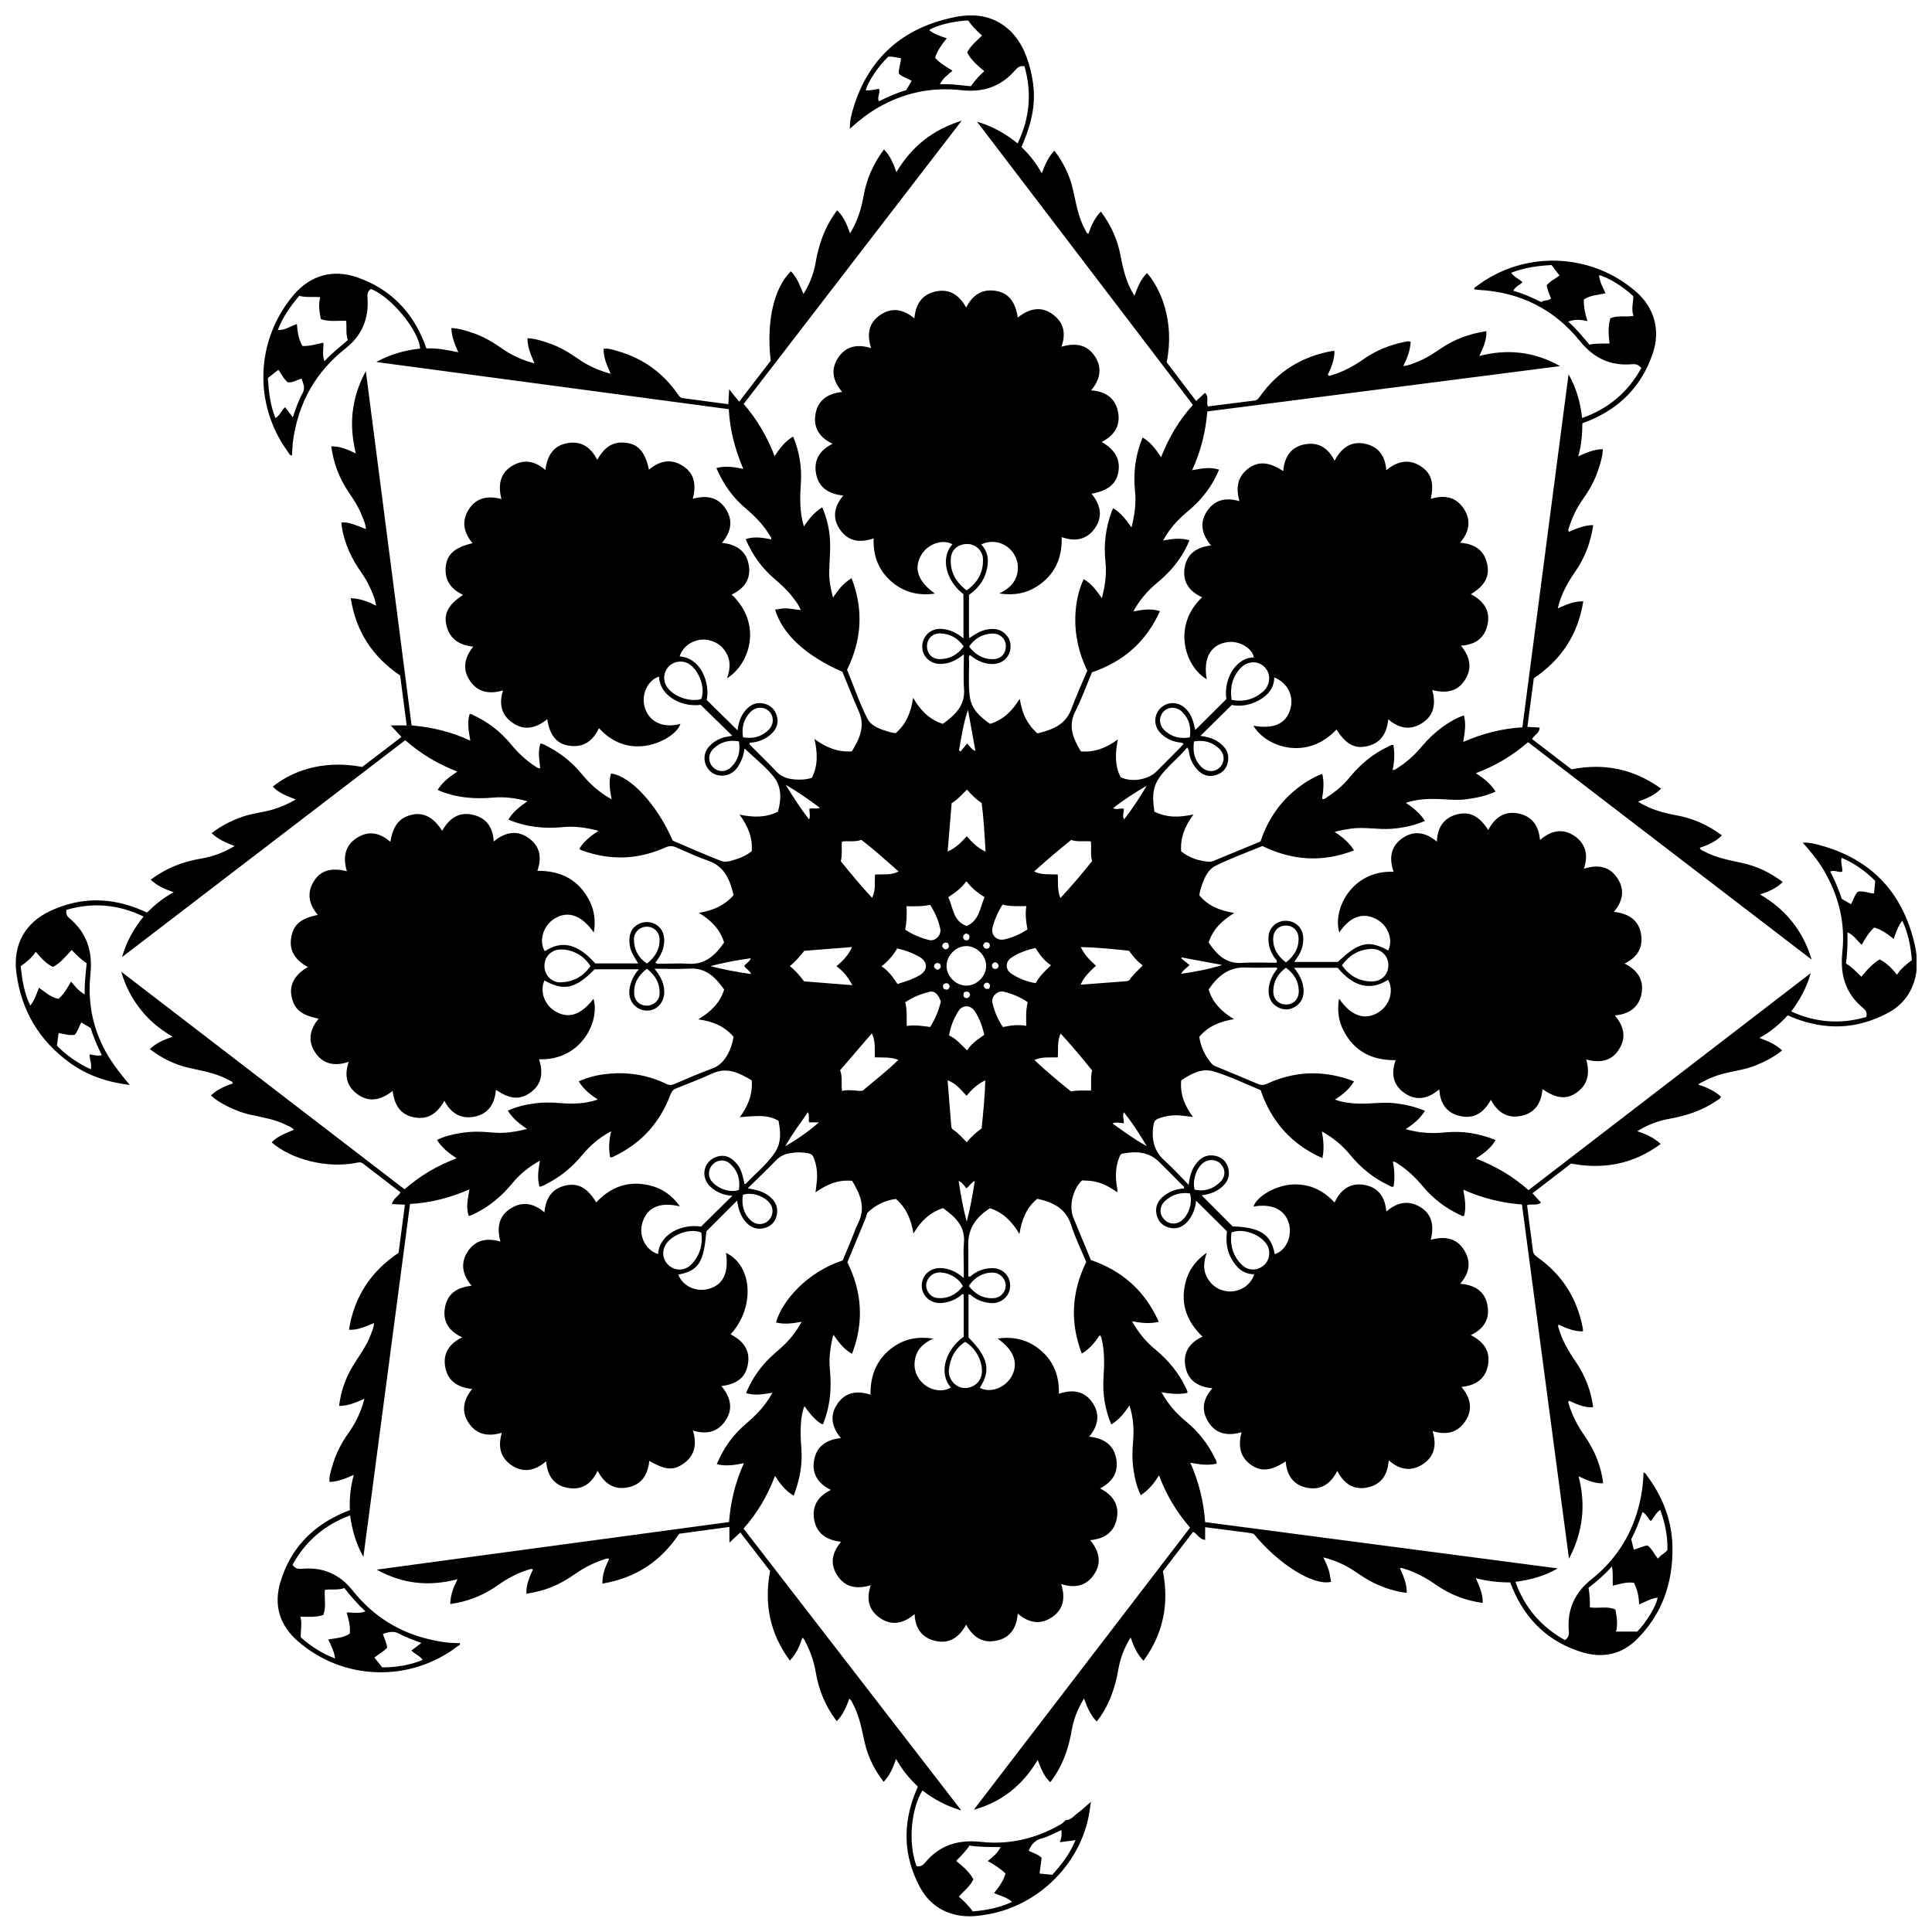 <?xml version="1.0" encoding="UTF-8"?>
<!-- Uploaded to: ICON Repo, www.svgrepo.com, Generator: ICON Repo Mixer Tools -->
<svg width="800px" height="800px" version="1.1" viewBox="144 144 512 512" xmlns="http://www.w3.org/2000/svg">
 <defs>
  <clipPath id="a">
   <path d="m148.09 148.09h503.81v503.81h-503.81z"/>
  </clipPath>
 </defs>
 <g clip-path="url(#a)">
  <path d="m626.23 367.96c-1.367-0.371-2.777-0.734-4.473-0.637 2.133 2.402 4.035 4.699 5.562 7.305 3.941 6.707 5.754 13.941 4.926 21.637-0.645 5.969 0.75 10.922 5.43 14.812 0.715 0.598 1.266 1.301 0.891 2.438-6.746 1.961-13.32 1.516-19.875-1.465 2.289-3.078 4.086-6.277 5.16-10.152-25.078 19.285-49.926 38.391-74.785 57.504-4.16-3.715-8.758-6.379-13.93-8.383 2.152-1.379 3.981-2.754 5.219-4.906-4.352-1.719-8.75-2.484-13.34-2.016-3.473 0.352-6.902 0.191-10.504-0.871 2.109-1.367 3.875-2.801 5.098-4.871-2.609-1.062-5.18-1.656-7.844-1.977-3.672-0.434-7.332 0.348-11.004 0.023-1.621-0.145-3.246-0.332-4.992-1.008 2.106-1.324 3.809-2.754 5.059-4.797-0.52-0.211-0.922-0.398-1.34-0.535-7.379-2.473-14.621-2.121-21.703 1.133-0.848 0.387-1.559 0.43-2.418 0.066-3.598-1.543-7.227-3.019-10.836-4.516-0.504-0.211-1.023-0.379-1.406-0.832-1.777-2.066-2.902-4.422-3.301-7.152 2.297-2.734 5.356-4.039 9.184-4.68-3.379-2.035-5.652-4.41-6.715-7.848 2.402-3.523 5.301-6.031 9.883-5.824 2.414 0.105 4.832 0.004 7.246 0.02 0.359 0 0.801-0.195 1.109 0.273-1.367 1.672-2.266 3.523-2.336 5.734-0.059 2.004 0.699 3.551 2.453 4.492 1.641 0.875 3.324 0.766 4.848-0.316 1.621-1.152 2.152-2.801 1.926-4.762-0.23-2-1.152-3.68-2.481-5.371h11.566c4.223 5.094 8.68 6.144 13.352 3.188 1.602 2.848 0.434 6.769-2.574 8.629-3.594 2.211-7.238 0.984-10.43-3.668-0.5 3.055-0.172 5.836 1.164 8.438 2.852 5.562 7.602 7.981 13.844 7.883-1.281 3.535-0.699 6.535 2.227 8.645 3.168 2.277 6.332 1.637 9.336-0.902 0.223 3.688 1.879 6.203 5.379 7.047 3.82 0.926 6.453-0.883 8.297-4.281 1.699 3.195 4.156 4.922 7.656 4.332 3.894-0.648 5.719-3.32 6.004-7.164 3.684 2.535 6.359 2.828 9.074 0.91 3.078-2.172 3.512-5.238 2.519-8.766 3.598 0.984 6.613 0.5 8.629-2.57 2.07-3.148 1.422-6.195-1.027-9.094 3.758-0.352 6.379-2.106 7.062-5.809 0.691-3.707-1.145-6.273-4.492-7.945 2.992-1.465 4.68-3.684 4.469-6.887-0.289-4.348-3.094-6.332-7.289-6.82 2.266-2.727 2.906-5.57 1.168-8.516-2.055-3.496-5.266-4.152-9.125-2.898 1.18-3.559 0.562-6.531-2.387-8.605-3.219-2.258-6.348-1.523-9.246 0.984-0.336-3.562-1.891-6.102-5.371-6.949-3.914-0.945-6.566 0.91-8.352 4.309-2.301-3.613-4.781-4.984-8.098-4.191-3.641 0.867-5.356 3.43-5.512 7.266-2.898-2.434-5.949-3.09-9.07-0.953-3.25 2.215-3.617 5.41-2.383 8.941-11-0.492-16.293 9.98-14.391 16.082 2.781-4.246 6.383-5.492 9.984-3.445 2.984 1.688 4.332 5.441 2.973 8.219-5.18-2.84-7.758-2.258-13.371 3.039h-11.562c0.367-0.52 0.629-0.867 0.871-1.23 1.184-1.777 1.777-3.715 1.465-5.856-0.344-2.309-2.309-3.875-4.695-3.82-2.289 0.055-4.144 1.691-4.414 3.953-0.238 2.231 0.418 4.195 1.676 5.988 0.211 0.301 0.664 0.504 0.449 1.18-3.012 0-6.082-0.168-9.133 0.039-4.316 0.293-6.731-2.231-8.871-5.394 1.098-3.512 3.508-5.828 6.793-7.836-3.82-0.625-6.969-1.883-9.273-4.695 0.117-0.598 0.176-1.16 0.348-1.676 0.781-2.418 1.672-5.008 4.004-6.16 4.031-1.996 8.293-3.527 12.363-5.219 8.004 3.898 16.012 4.387 24.297 1.152-1.34-2.102-3.062-3.516-5.148-4.887 1.617-0.457 2.938-0.672 4.273-0.863 3.621-0.527 7.231 0.316 10.844 0.035 3.012-0.23 5.914-0.855 8.805-2.074-1.285-2.035-3.008-3.445-5.059-4.805 2.781-0.922 5.367-1.078 7.977-1.027 2.711 0.051 5.41 0.441 8.133 0.07 2.625-0.359 5.184-0.883 7.668-2.016-1.289-2.133-3.113-3.5-5.219-4.883 5.215-1.941 9.75-4.672 13.828-8.219 25 19.164 49.922 38.27 75.172 57.625-1.195-3.906-2.852-7.113-5.144-10-2.316-2.926-5.144-5.289-8.535-7.266 2.367-0.801 4.359-1.652 6.012-3.305-3.258-2.453-6.715-4.152-10.539-4.988-3.531-0.777-7.098-1.391-10.324-3.148-0.395-0.215-0.934-0.309-1.137-0.922 2.203-0.75 4.238-1.617 5.875-3.309-3.688-2.734-7.648-4.519-12.02-5.301-3.527-0.629-6.922-1.582-10.227-3.621 2.312-0.871 4.445-1.684 6.133-3.461-7.266-5.234-15.141-6.828-23.723-5.109-3.527-2.707-7.023-5.379-10.469-8.027 0.625-1.16 2.004-1.551 2-3.047-1.082-0.055-2.109-0.109-3.246-0.172 0.578-4.383 1.148-8.656 1.703-12.883 7.324-4.938 11.719-11.617 13.109-20.402-2.5-0.055-4.519 0.91-6.758 1.875 0.121-0.488 0.188-0.77 0.262-1.047 0.906-3.18 2.504-6.004 4.379-8.707 2.559-3.68 4.106-7.758 4.742-12.312-2.402 0.016-4.438 0.922-6.449 1.789-0.266-0.422-0.09-0.695 0-0.977 0.832-2.762 2.062-5.336 3.734-7.688 1.723-2.434 3.16-5.012 4.086-7.856 0.57-1.738 1.129-3.492 1.18-5.387-2.344 0.023-4.336 0.906-6.523 1.895 0.898-3.019 1.09-5.898 1.102-8.762 0.641-0.242 1.113-0.406 1.57-0.598 8.449-3.438 14.262-9.383 17.141-18.078 2.019-6.106 0.336-12.004-4.519-16.227-11.941-10.379-29.684-10.965-42.25-1.391-0.242 0.188-0.664 0.281-0.551 0.82 0.387 0.047 0.781 0.105 1.168 0.125 10.922 0.613 19.93 5.043 26.809 13.578 3.582 4.453 8.07 6.641 13.805 6.121 0.941-0.086 1.789 0.098 2.449 1.031-3.516 6.367-8.691 10.75-15.68 13.227-0.469-4.055-1.465-7.824-3.598-11.598-4.106 31.414-8.168 62.469-12.238 93.566-5.477 0.316-10.57 1.676-15.672 3.863 0.414-2.508 0.801-4.758 0.172-7.027-3.703 1.266-7.961 4.398-11.113 8.188-1.844 2.223-3.953 4.144-6.387 5.699-0.387 0.246-0.742 0.613-1.395 0.574 0.523-2.273 0.594-4.438 0.203-6.602-0.609-0.102-0.961 0.223-1.359 0.406-4.086 1.914-7.438 4.746-10.273 8.223-1.672 2.039-3.672 3.723-5.879 5.144-0.379 0.242-0.719 0.719-1.371 0.457 0.332-2.168 0.609-4.336 0.035-6.606-2.414 0.938-4.457 2.195-6.375 3.664-4.852 3.719-8.082 8.586-9.98 14.27-4.266 1.762-8.387 3.473-12.52 5.168-0.316 0.125-0.68 0.23-1.012 0.211-2.766-0.195-5.305-1.012-7.496-2.754-0.266-3.617 0.988-6.715 3.269-9.773-1.953 0.352-3.57 0.621-5.231 0.543-1.734-0.082-3.371-0.453-5.117-1.293-0.441-3.047-0.805-5.953 1.219-8.926 2.121-3.113 5.129-5.219 7.445-8.09 0.5 0.539 0.438 1.012 0.52 1.449 0.316 1.844 1.137 3.426 2.469 4.727 1.395 1.359 3.074 1.707 4.875 1.059 1.75-0.629 2.777-1.945 2.992-3.82 0.262-2.227-0.902-3.703-2.613-4.898-1.43-0.996-3.082-1.352-4.715-1.598 2.742-2.707 5.438-5.367 8.297-8.188 2.273 0.484 4.758 0.074 7.094-1.184 2.418-1.305 4.106-3.16 4.172-6.121 3.57 1.457 5.273 4.984 4.238 8.457-1.152 3.859-4.387 5.301-9.773 4.348 3.34 5.715 14.219 9.387 22.008 1.008 2.363 3.648 4.508 5.023 7.559 4.527 3.945-0.629 5.793-3.269 6.168-7.227 2.672 2.254 5.496 2.969 8.488 1.293 3.602-2.016 4.242-5.269 3.16-9.062 3.707 0.953 6.402 0.344 8.211-2.004 2.555-3.32 2.004-6.586-0.586-9.738 3.422-0.227 5.914-1.699 6.863-4.902 1.195-4.035-0.641-6.863-4.238-8.75 3.637-2.211 5.008-4.574 4.332-7.918-0.754-3.754-3.402-5.438-7.184-5.719 2.328-2.746 2.988-5.68 1.16-8.715-2.051-3.41-5.234-4.047-8.922-2.902 0.855-4.012 0.211-6.594-2.277-8.379-3.301-2.367-6.488-1.734-9.527 0.785-0.242-3.414-1.723-5.894-4.934-6.84-4.055-1.195-6.852 0.684-8.766 4.332-1.664-3.32-4.191-5.004-7.754-4.383-3.844 0.664-5.543 3.379-5.859 7.129-3.672-2.434-6.481-2.691-9.125-0.789-3.043 2.195-3.473 5.25-2.473 8.746-3.445-0.988-6.312-0.473-8.34 2.297-2.352 3.215-1.75 6.394 0.797 9.457-3.68 0.418-6.297 2.082-6.961 5.742-0.691 3.812 1.16 6.41 4.609 7.977-7.961 7.496-4.609 18.34 1.234 21.73-1.004-5.492 0.953-9.105 5.324-9.824 3.133-0.516 6.723 1.508 7.16 4.035-4.398-0.035-8.098 5.25-7.297 11.047-2.898 2.875-5.613 5.578-8.238 8.184-0.711-3.211-1.258-4.422-2.672-5.773-1.863-1.789-4.715-1.797-6.523-0.023-1.809 1.777-1.879 4.641-0.105 6.516 1.32 1.391 2.953 2.231 4.852 2.551 0.43 0.07 0.918-0.023 1.336 0.422-0.293 0.328-0.559 0.672-0.871 0.984-2.086 2.106-4.18 4.211-6.277 6.309-2.227 2.227-6.606 2.934-9.512 1.531-1.605-3.098-1.438-6.402-0.742-10.012-3.094 2.254-6.152 3.481-9.801 3.16-2-3.336-3.516-6.621-1.445-10.66 1.703-3.34 2.961-6.902 4.387-10.289 8.398-2.856 14.395-8.156 18.012-16.219-2.414-0.742-4.629-0.402-7.047 0.09 1.629-3.027 3.723-5.414 6.191-7.492 1.426-1.199 2.812-2.445 4.027-3.859 1.941-2.254 3.535-4.715 4.648-7.508-2.359-0.734-4.59-0.344-6.977 0.047 1.641-3.008 3.762-5.394 6.246-7.473 1.43-1.195 2.801-2.453 4.012-3.875 1.906-2.223 3.449-4.66 4.559-7.422-2.398-0.77-4.664-0.312-7.129 0.152 2.316-5.027 3.566-10.156 4.035-15.574 31.215-4.012 62.352-8.016 93.488-12.016-6.746-3.793-13.82-4.656-21.418-2.676 1.059-2.238 1.977-4.219 1.863-6.574-4.422 0.648-8.395 2.106-11.984 4.535-1.918 1.293-3.84 2.586-5.996 3.449-1.266 0.508-2.504 1.125-4.031 1.246 1.074-2.106 1.832-4.152 1.961-6.398-0.594-0.293-1.145-0.09-1.664 0.016-3.93 0.801-7.586 2.277-10.879 4.602-2.562 1.809-5.289 3.281-8.309 4.172-0.348 0.105-0.719 0.398-1.117-0.055 0.957-1.965 1.762-3.996 1.793-6.312-0.293 0-0.488-0.031-0.676 0.004-7.996 1.43-14.395 5.402-19.105 12.051-0.359 0.504-0.691 0.973-1.371 1.059-4.125 0.52-8.262 1.047-12.395 1.57-0.539-1.145 0.418-2.57-0.805-3.586-0.781 0.727-1.508 1.395-2.324 2.152-2.656-3.492-5.266-6.922-7.812-10.273 2.207-10.855-1.633-19.602-5.199-23.641-1.637 1.605-2.473 3.684-3.34 6-0.379-0.641-0.645-1.047-0.867-1.477-1.457-2.848-2.223-5.898-2.793-9.027-0.785-4.316-2.562-8.207-5.238-11.789-1.672 1.719-2.578 3.762-3.305 5.914-0.59-0.227-0.676-0.77-0.906-1.195-1.863-3.356-2.371-7.109-3.238-10.766-0.871-3.688-2.519-7.031-4.871-10.086-1.656 1.707-2.504 3.738-3.324 5.992-1.547-2.731-3.336-5.004-5.391-6.957 3.41-7.906 4.109-13.41 2.394-20.395-1.113-4.5-2.934-8.672-6.801-11.594-4.144-3.133-8.902-3.379-13.672-2.367-13.453 2.84-22.461 10.762-26.496 24.047-0.508 1.676-0.973 3.394-0.902 5.457 2.418-2.203 4.777-4.039 7.391-5.562 6.879-4 14.309-5.527 22.148-4.66 5.769 0.641 10.496-0.906 14.273-5.309 0.605-0.707 1.289-1.266 2.469-1.004 1.961 6.969 1.41 13.707-1.828 20.414-3.211-2.586-6.613-4.523-10.766-5.754 19.191 25.172 38.188 50.09 57.211 75.047-3.688 4.106-6.394 8.68-8.43 13.871-1.414-2.141-2.777-3.984-4.883-5.215-1.941 4.621-2.519 9.355-2.019 14.238 0.324 3.168-0.082 6.246-0.938 9.586-1.438-2.098-2.836-3.848-4.836-5.094-0.145 0.301-0.297 0.555-0.398 0.828-1.605 4.312-2.156 8.762-1.668 13.332 0.344 3.211-0.074 6.324-0.945 9.699-1.465-2.109-2.801-3.918-4.816-5.055-2.398 4.949-3.875 14.488 0.953 24.238-1.391 3.324-2.941 6.699-4.227 10.176-1.582 4.301-5.168 5.508-8.988 6.473-1.391-1.223-2.363-2.543-3.144-4.027-0.797-1.508-1.137-3.16-1.57-5.133-1.984 3.219-4.348 5.57-7.848 6.625-2.578-1.828-4.875-3.777-5.352-7.144-0.48-3.406-0.121-6.828-0.223-10.238-0.004-0.266-0.133-0.613 0.316-0.828 1.25 1.066 2.695 1.848 4.332 2.195 2.414 0.516 4.492-0.211 5.621-1.926 0.992-1.508 1.023-3.664-0.004-5.125-1.352-1.914-3.211-2.359-5.445-1.953-1.777 0.316-3.215 1.258-4.75 2.309-0.035-0.473-0.074-0.766-0.074-1.062-0.004-3.465-0.004-6.934-0.004-10.41 2.223-1.551 3.824-3.516 4.559-6.082 0.746-2.613 0.727-5.141-1.309-7.281 3.019-1.484 6.625-0.469 8.5 2.281 0.941 1.375 1.355 2.906 1.184 4.57-0.297 2.891-2.016 4.762-4.914 6.137 3.844 0.578 7.031 0.016 9.934-1.828 4.734-3.019 6.793-7.461 6.613-13.113 3.445 1.23 6.453 0.781 8.637-2.121 2.402-3.199 1.703-6.383-0.711-9.359 4.309-0.805 6.5-2.578 7.074-5.652 0.625-3.359-0.766-5.981-4.402-8.082 3.516-1.777 5.184-4.566 4.238-8.402-0.863-3.461-3.457-4.996-7.027-5.273 2.281-2.742 3.039-5.699 1.133-8.793-2.09-3.402-5.316-3.856-9.012-2.766 1.137-3.144 0.785-5.91-1.621-8.035-3.273-2.898-6.672-2.289-9.941 0.297-0.645-4.176-2.414-6.457-5.703-7.043-3.684-0.656-6.273 1.027-7.977 4.402-1.832-3.32-4.422-5.109-8.207-4.242-3.613 0.836-5.184 3.465-5.516 7.109-2.902-2.418-5.961-3.019-9.07-0.891-3.133 2.141-3.543 5.246-2.387 8.785-3.57-1.133-6.656-0.609-8.742 2.539-2.082 3.141-1.395 6.188 1.062 9.074-4.039 0.414-6.68 2.348-7.141 6.379-0.395 3.441 1.395 5.793 4.586 7.352-3.379 1.672-5.031 4.301-4.363 7.894 0.695 3.75 3.406 5.445 7.211 5.809-2.453 2.957-3.004 6.027-0.816 9.109 2.195 3.094 5.305 3.492 8.867 2.246-0.18 4.516 1.219 8.324 4.527 11.281 3.285 2.938 7.148 4.004 11.703 3.359-4.594-3.301-5.727-6.82-3.5-10.402 1.77-2.848 5.582-4.102 8.148-2.672-3.477 3.941-1.324 10.035 2.918 13.234v11.719c-1.77-1.512-3.613-2.336-5.719-2.523-2.762-0.246-5.082 1.754-5.199 4.473-0.117 2.68 1.93 4.746 4.68 4.805 2.371 0.051 4.336-0.941 6.352-2.539 0 3.246-0.172 6.203 0.039 9.141 0.328 4.516-2.414 6.957-5.617 9.289-3.512-1.129-5.898-3.5-7.875-6.902-0.586 4-1.918 7.047-4.625 9.371-0.574-0.109-1.078-0.16-1.562-0.301-2.301-0.672-4.871-1.457-5.934-3.562-2.098-4.144-3.606-8.59-5.379-12.953 3.883-7.879 4.414-15.922 1.195-24.258-2.125 1.273-3.543 3.055-4.922 5.152-0.629-2.371-1.027-4.5-1.004-6.664 0.031-2.559 0.289-5.125 0.242-7.68-0.055-3.273-0.762-6.445-2.086-9.602-2.062 1.281-3.5 3.012-4.867 5.09-1.211-4.074-1.031-7.836-0.797-11.602 0.262-4.203-0.395-8.258-2.062-12.234-2.137 1.27-3.508 3.09-4.906 5.188-1.98-5.238-4.691-9.773-8.195-13.824 19.242-24.992 38.391-49.879 57.777-75.074-7.691 2.402-13.262 6.852-17.312 13.645-0.781-2.352-1.652-4.332-3.281-6.027-2.836 3.789-4.637 7.879-5.426 12.402-0.598 3.43-1.629 6.695-3.566 9.844-0.84-2.297-1.637-4.438-3.41-6.102-0.266 0.352-0.449 0.59-0.621 0.832-2.801 3.93-4.289 8.352-5.106 13.07-0.504 2.902-1.57 5.629-3.211 8.262-0.504-1.184-0.898-2.211-1.379-3.195-0.508-1.027-1.137-1.984-1.945-2.816-4.543 4.449-6.559 13.371-5.356 23.703-2.644 3.438-5.332 6.922-8.363 10.855-0.941-1.164-1.715-2.121-2.648-3.285-0.082 1.508-0.141 2.684-0.211 3.949-4.125-0.551-8.102-1.082-12.078-1.605-0.684-0.09-0.992-0.594-1.344-1.098-3.883-5.551-9.059-9.34-15.562-11.266-1.309-0.387-2.625-0.891-4.066-0.73-0.082 2.398 0.906 4.41 1.859 6.637-3.273-0.898-6.086-2.172-8.652-3.981-2.352-1.656-4.805-3.113-7.535-4.066-1.875-0.648-3.754-1.281-5.84-1.375-0.051 2.43 0.922 4.449 1.84 6.66-3.32-0.852-6.156-2.195-8.75-4.031-2.309-1.633-4.734-3.039-7.418-3.969-1.875-0.648-3.762-1.258-5.856-1.367 0.059 2.309 0.883 4.273 1.824 6.43-2.938-0.621-5.637-1.145-8.438-1.02-0.18-0.484-0.328-0.906-0.488-1.32-3.293-8.488-9.105-14.445-17.75-17.48-6.523-2.293-12.508-0.621-16.969 4.648-10.121 11.969-10.711 29.004-1.438 41.645 0.242 0.328 0.352 0.84 1.004 0.883 0.105-1.367 0.125-2.727 0.316-4.062 1.414-9.941 5.969-18.082 13.898-24.32 4.312-3.391 6.219-7.879 5.812-13.352-0.07-0.941 0.004-1.809 0.867-2.387 5.16 1.809 12.73 10.887 13.082 15.781-3.941 0.449-7.742 1.426-11.621 3.562 31.387 4.203 62.398 8.352 93.418 12.504 0.277 5.606 1.688 10.73 3.84 15.828-2.519-0.543-4.766-0.848-7.129-0.23 1.832 4.293 4.383 7.856 7.828 10.75 2.363 1.988 4.488 4.18 6.133 6.805 0.246 0.395 0.605 0.75 0.598 1.344-2.289-0.43-4.488-0.84-6.797-0.07 1.758 4.203 4.316 7.688 7.684 10.586 1.684 1.445 3.332 2.922 4.68 4.691 0.828 1.082 1.727 2.137 2.211 3.547-1.215-0.16-2.301-0.332-3.391-0.441-1.145-0.109-2.258 0.125-3.391 0.312 1.98 6.535 8.086 12.176 17.844 16.488 1.41 3.414 2.793 6.969 4.336 10.445 1.809 4.055 0.137 7.359-1.832 10.629-3.754 0.242-6.848-1.031-9.914-3.281 0.852 3.723 0.945 7.07-0.68 10.277-1.066 0.363-2.125 0.488-3.168 0.488-2.289 0-4.481-0.293-6.203-2.109-2.289-2.41-4.664-4.719-7.008-7.074-0.145-0.152-0.258-0.309-0.105-0.59 2.301-0.117 4.375-0.926 6.016-2.629 1.238-1.289 1.688-2.836 1.145-4.578-0.539-1.723-1.703-2.801-3.477-3.195-2.019-0.453-3.824 0.379-5.254 2.414-1.027 1.465-1.492 3.125-1.629 4.715-2.691-2.644-5.394-5.305-8.188-8.051 0.945-4.816-1.754-11.234-7.18-11.543 0.898-3.031 4.398-5.047 7.656-4.336 2.238 0.484 3.914 1.742 4.934 3.84 0.984 2.035 0.75 4.098-0.031 6.277 5.824-3.531 9.645-14.188 1.234-22.191 3.195-1.496 5.078-3.93 4.578-7.523-0.543-3.918-3.238-5.769-7.144-6.168 2.434-2.934 3.023-5.977 0.926-9.109-2.09-3.125-5.199-3.547-8.68-2.57 1.012-3.789 0.328-6.566-2.121-8.363-3.273-2.414-6.465-1.875-9.488 0.641-0.957-4.508-2.672-6.59-5.754-7.078-3.461-0.551-5.891 0.801-7.945 4.481-1.617-3.231-4.098-5.043-7.766-4.457-3.875 0.625-5.516 3.379-5.969 7.148-2.641-2.312-5.457-2.891-8.379-1.34-3.602 1.914-4.262 5.164-3.273 9.039-3.586-0.957-6.637-0.398-8.641 2.715-2.016 3.133-1.367 6.188 0.988 8.977-4.648 1.094-6.762 2.883-7.106 6.191-0.367 3.586 1.375 6.019 4.59 7.5-3.547 2.328-4.973 4.606-4.543 7.356 0.625 4.019 3.195 5.953 7.238 6.363-2.348 2.953-2.977 6.004-0.832 9.125 2.133 3.094 5.234 3.496 8.711 2.484-0.953 3.148-0.645 5.918 1.82 8.02 3.309 2.82 6.68 2.215 9.926-0.395 0.562 3.988 2.301 6.332 5.285 6.938 3.941 0.797 6.688-0.887 8.402-4.578 3.074 3.371 6.785 5.082 11.203 4.812 4.629-0.289 9.465-3.16 10.395-5.926-4.578 1.238-8.344-0.52-9.473-4.414-0.984-3.394 0.832-7.238 3.828-8.117-0.023 4.539 5.344 8.219 11.012 7.488 2.922 2.863 5.629 5.508 8.363 8.184-0.387 0.07-0.828 0.168-1.258 0.23-1.805 0.277-3.336 1.094-4.629 2.348-1.516 1.473-1.891 3.562-1.004 5.402 0.887 1.84 2.754 2.867 4.852 2.539 2.711-0.418 3.883-2.469 4.746-4.742 0.312-0.82 0.414-1.723 0.562-2.383 2.562 2.43 5.41 4.656 7.648 7.387 2.227 2.719 2.106 6.109 1.184 9.34-3.273 1.641-6.539 1.527-10.188 0.781 2.309 3.098 3.527 6.195 3.238 9.719-1.305 0.992-2.648 1.664-4.102 2.102-1.301 0.395-2.742 0.945-3.981 0.465-4.348-1.684-8.605-3.594-12.836-5.391-4.16-9.531-11.176-17.141-16.367-17.793-0.672 2.242-0.301 4.469 0.168 6.852-3.176-1.758-5.707-4.016-7.891-6.68-2.418-2.953-5.316-5.34-8.68-7.133-0.73-0.387-1.441-0.867-2.309-0.984-0.73 2.223-0.238 4.402-0.051 6.578-0.719 0.035-1.078-0.367-1.48-0.637-2.418-1.582-4.481-3.566-6.309-5.793-2.731-3.316-6.055-5.859-9.945-7.672-0.293-0.137-0.574-0.441-1.008-0.191-0.656 2.231-0.195 4.492 0.215 6.957-5.062-2.398-10.223-3.551-15.551-4.051-4.039-31.266-8.062-62.352-12.133-93.871-1.988 3.672-3.047 7.144-3.481 10.812-0.434 3.633-0.055 7.227 0.828 10.992-2.215-1.074-4.176-1.918-6.5-1.875 0.594 4.481 2.102 8.422 4.519 12.02 1.258 1.879 2.535 3.754 3.394 5.856 0.523 1.281 1.152 2.543 1.273 4.047-1.117-0.434-2.117-0.863-3.148-1.203-1.082-0.363-2.188-0.684-3.359-0.523 0.211 3.535 1.98 8.324 4.402 11.922 1.012 1.496 2.066 2.973 2.848 4.609 0.816 1.703 1.621 3.414 1.941 5.481-2.168-1.078-4.231-1.898-6.711-1.953 1.371 8.793 5.75 15.492 13.09 20.469 0.562 4.301 1.133 8.672 1.734 13.23h-4.219c1.074 1.16 1.91 2.062 2.836 3.055-3.559 2.715-7.019 5.359-10.414 7.957-11.105-2.133-19.32 1.633-23.688 5.219 1.621 1.691 3.762 2.5 6.082 3.387-2.117 1.27-4.102 2.082-6.176 2.695-2.551 0.762-5.234 0.957-7.758 1.828-2.988 1.031-5.785 2.414-8.363 4.422 1.773 1.676 3.836 2.519 6.117 3.402-2.922 1.742-5.777 2.805-8.816 3.309-4.887 0.812-9.371 2.535-13.43 5.617 1.699 1.613 3.719 2.508 6.09 3.309-2.812 1.523-5.031 3.375-7.07 5.402-0.559-0.25-0.969-0.438-1.379-0.621-8.09-3.473-16.184-3.559-24.215 0.168-6.769 3.144-9.984 9.012-9.027 16.414 1.289 9.984 6.035 17.957 14.184 23.859 4.644 3.367 9.922 5.129 15.863 5.863-1.945-2.352-3.699-4.5-5.215-6.871-4.394-6.906-6.047-14.445-5.215-22.43 0.629-6.066-0.898-10.988-5.582-14.906-0.629-0.523-1.031-1.223-0.727-2.215 6.973-2.016 13.715-1.438 20.398 1.785-2.594 3.215-4.516 6.578-5.703 10.746 25.199-19.301 50.094-38.363 75.047-57.473 4.09 3.586 8.605 6.312 13.82 8.312-2.141 1.414-3.969 2.785-5.223 4.863 0.344 0.152 0.609 0.281 0.883 0.387 4.453 1.742 9.078 2.055 13.789 1.648 3.008-0.262 5.945 0.098 9.105 0.969-2.066 1.477-3.848 2.812-5.039 4.863 4.715 1.984 9.508 2.469 14.43 1.988 3.113-0.309 6.137 0.117 9.457 0.973-2.16 1.426-3.914 2.812-5.082 4.777 0.117 0.105 0.18 0.195 0.266 0.238 0.18 0.09 0.367 0.156 0.555 0.223 7.441 2.695 14.781 2.41 21.992-0.82 1.023-0.457 1.84-0.457 2.836-0.023 2.848 1.254 5.691 2.539 8.613 3.586 4.359 1.566 5.664 5.16 6.621 9.074-2.41 2.746-5.406 4.09-9.215 4.684 3.293 2.016 5.644 4.383 6.691 7.875-2.324 3.336-4.973 5.918-9.465 5.621-2.402-0.156-4.828 0-7.238-0.012-0.473 0-0.992 0.168-1.516-0.262 0.953-1.234 1.762-2.535 2.137-4.07 0.605-2.488 0.012-4.629-1.684-5.848-1.465-1.055-3.582-1.145-5.125-0.211-1.859 1.129-2.508 3.012-2.086 5.664 0.277 1.723 1.281 3.09 2.227 4.66h-11.391c-4.672-5.231-8.832-6.223-13.371-3.238-1.617-2.672-0.5-6.637 2.418-8.535 3.578-2.332 7.309-1.113 10.57 3.598 0.492-2.953 0.195-5.644-1.031-8.176-2.793-5.75-7.602-8.23-13.93-8.203 1.219-3.406 0.73-6.324-2.016-8.457-3.211-2.492-6.449-1.855-9.551 0.695-0.18-3.473-1.684-5.918-4.856-6.898-3.988-1.234-6.848 0.527-8.797 4.074-2.231-3.523-4.887-4.938-7.875-4.301-3.402 0.727-5.109 2.793-5.859 7.215-2.793-2.445-5.836-3.066-8.977-0.984-3.199 2.121-3.566 5.273-2.555 8.777-3.945-0.996-6.766-0.266-8.52 2.312-2.207 3.238-1.629 6.344 0.812 9.246-4.133 0.887-6.055 2.273-6.832 5.074-1.129 4.062 0.699 6.82 4.207 8.766-3.293 1.848-4.848 4.519-4.387 7.387 0.586 3.668 2.484 5.336 7.25 6.281-2.328 2.82-2.996 5.883-0.891 9.004 2.137 3.168 5.281 3.637 8.867 2.438-1.113 3.199-0.742 5.969 1.676 8.082 3.301 2.875 6.695 2.211 9.949-0.363 0.52 3.941 2.195 6.168 5.281 6.898 3.898 0.934 6.543-0.848 8.43-4.309 1.742 3.316 4.367 4.941 7.961 4.231 3.738-0.742 5.402-3.441 5.703-7.125 3.402 2.312 5.914 2.695 8.488 1.16 3.648-2.176 4.156-5.465 2.938-9.262 11.082 0.438 16.211-9.996 14.43-16.016-3.34 4.328-6.648 5.402-10.172 3.289-2.867-1.719-4.106-5.301-2.828-8.148 5.176 2.887 8.203 2.207 13.312-2.957h11.707c-1.465 1.676-2.246 3.438-2.5 5.441-0.359 2.883 1.637 5.367 4.469 5.5 2.648 0.133 4.777-2.082 4.769-4.902 0-2.309-0.984-4.227-2.574-6.188 3.305 0 6.312 0.137 9.305-0.031 4.41-0.25 6.891 2.371 9.141 5.543-1.102 3.543-3.492 5.871-6.867 7.898 3.953 0.539 7.043 1.898 9.359 4.625-0.273 1.656-0.734 3.133-1.48 4.516-0.977 1.812-2.215 3.203-4.293 3.945-3.356 1.195-6.609 2.66-9.891 4.051-0.746 0.316-1.379 0.352-2.141-0.016-4.961-2.418-10.223-3.234-15.688-2.66-2.574 0.273-5.094 0.855-7.523 1.969 1.238 2.102 3.008 3.481 5.039 4.828-3.324 1.117-6.578 1.219-9.828 0.945-2.316-0.195-4.621-0.246-6.918 0.074-2.418 0.328-4.797 0.848-7.09 1.926 1.258 2.055 3.023 3.441 5.078 4.848-3.238 0.82-6.195 1.246-9.227 0.941-2.867-0.289-5.727-0.332-8.566 0.168-2.055 0.363-4.098 0.82-6.055 1.793 1.293 2.109 3.117 3.492 5.184 4.856-2.676 1.074-5.039 2.16-7.281 3.492-2.293 1.359-4.41 2.957-6.523 4.727-24.973-19.18-49.879-38.309-75.062-57.652 1.117 3.898 2.828 7.09 5.106 9.984 2.301 2.941 5.141 5.285 8.508 7.246-2.328 0.789-4.348 1.648-6.027 3.293 3.148 2.402 6.551 4.09 10.312 4.949 3.617 0.832 7.305 1.395 10.602 3.258 0.395 0.223 0.977 0.25 1.047 0.902-2.144 0.68-4.121 1.605-5.773 3.148 1.793 1.844 6.5 4.223 10.184 5.059 3.273 0.742 6.625 1.215 9.672 2.746 0.734 0.367 1.578 0.594 2.125 1.309-1.082 0.469-2.109 0.855-3.09 1.352-1.031 0.516-2.019 1.113-2.801 1.996 5.414 4.644 14.809 6.914 22.332 5.422 0.641-0.125 1.254-0.297 1.863 0.176 3.293 2.555 6.609 5.082 9.949 7.644-0.648 1.109-1.953 1.656-2.293 3.094 1.195 0.059 2.227 0.105 3.457 0.168-0.57 4.316-1.125 8.523-1.684 12.762-7.285 4.871-11.734 11.562-13.148 20.367 2.43 0.16 4.481-0.891 6.637-1.77-0.016 1.145-0.465 1.996-0.777 2.883-1.078 3.074-3.074 5.629-4.746 8.367-1.996 3.273-3.254 6.82-3.727 10.727 2.445-0.02 4.488-0.938 6.715-1.906-0.898 3.488-2.336 6.438-4.277 9.152-1.914 2.676-3.371 5.586-4.258 8.758-0.367 1.324-0.887 2.644-0.715 4.117 2.258-0.039 4.211-0.891 6.438-1.855-0.918 3.258-1.184 6.289-1.043 9.34-0.535 0.211-0.953 0.367-1.367 0.543-8.516 3.562-14.379 9.617-17.043 18.516-1.84 6.141-0.211 11.453 4.602 15.652 12.027 10.52 29.711 11.039 42.406 1.328 0.23-0.176 0.715-0.246 0.527-0.805-3.266 0.066-6.457-0.527-9.598-1.395-7.652-2.109-13.879-6.367-18.824-12.57-3.41-4.281-7.875-6.242-13.367-5.727-0.996 0.098-1.891-0.059-2.535-1.059 3.438-6.223 8.434-10.559 15.254-13.078 0.555 3.883 1.523 7.422 3.527 10.988 4.144-31.387 8.254-62.434 12.359-93.523 5.566-0.316 10.68-1.656 15.75-3.883-0.453 2.469-0.945 4.727-0.211 7.008 0.141 0 0.25 0.031 0.336-0.004 0.324-0.125 0.645-0.277 0.961-0.422 4.086-1.918 7.43-4.742 10.289-8.207 1.988-2.414 4.375-4.363 7.309-5.984-0.434 2.453-0.789 4.672-0.117 6.914 0.852-0.105 1.527-0.574 2.227-0.941 3.481-1.809 6.43-4.273 8.938-7.289 2.125-2.559 4.578-4.742 7.801-6.465-0.562 2.469-0.695 4.691-0.246 6.902 0.594 0.07 0.953-0.23 1.352-0.422 7.07-3.449 11.922-8.914 14.652-16.262 0.293-0.785 0.695-1.25 1.449-1.559 3.215-1.289 6.453-2.523 9.598-3.965 4.019-1.84 7.246-0.082 10.465 1.809 0.281 3.758-1.008 6.84-3.148 9.766 6.172-0.555 7.723-0.418 10.242 0.941 0.551 2.828 0.836 5.688-0.945 8.414-2.09 3.188-5.125 5.488-7.664 8.246-0.086 0.09-0.258 0.098-0.398 0.137-0.664-3.316-1.148-4.492-2.473-5.871-1.27-1.328-2.785-1.953-4.629-1.461-3.613 0.969-4.742 5.219-2.082 7.871 1.668 1.652 3.738 2.414 5.953 2.551-2.719 2.684-5.426 5.356-8.289 8.176-4.961-0.84-11 1.91-11.395 7.269-3.234-1.008-5.144-4.684-4.207-8.098 1.152-4.219 4.637-5.828 9.98-4.539-2.023-2.922-4.68-4.781-8.02-5.566-5.566-1.316-10.258 0.367-14.133 4.504-2.383-3.856-4.75-5.219-8.141-4.465-3.621 0.816-5.25 3.414-5.594 7.117-2.754-2.387-5.727-2.988-8.805-1.125-3.305 1.996-3.856 5.133-2.856 8.855-3.598-1.023-6.637-0.438-8.656 2.648-2.047 3.129-1.387 6.184 1.031 9.09-4 0.344-6.59 2.254-7.129 6.109-0.504 3.582 1.34 6.031 4.641 7.543-3.125 1.496-4.992 3.844-4.59 7.305 0.465 4.027 3.148 5.965 7.203 6.379-2.332 2.941-2.973 5.992-0.832 9.109 2.125 3.094 5.215 3.531 8.711 2.488-1.02 3.481-0.508 6.438 2.414 8.504 3.199 2.246 6.332 1.621 9.34-0.941 0.312 3.883 2.102 6.473 5.898 7.082 3.664 0.59 6.152-1.199 7.734-4.57 1.672 3.238 4.16 5.106 7.82 4.449 3.789-0.684 5.516-3.359 5.859-7.062 4.106 2.336 6.184 2.602 8.75 0.945 3.344-2.152 3.926-5.297 2.828-8.984 3.281 0.992 6.133 0.57 8.207-2.066 2.606-3.309 1.941-6.613-0.676-9.723 3.656-0.438 5.941-1.945 6.762-4.66 1.281-4.231-0.543-7.141-4.309-9.043 6.519-7.184 5.84-18.223-1.219-21.598 0.777 5.301-0.766 8.504-4.602 9.543-3.375 0.918-6.898-0.742-8.051-3.793 5.352-0.977 6.793-3.234 7.43-11.445 2.762-2.762 5.414-5.414 8.176-8.176 0.262 2.019 0.816 3.914 2.133 5.512 1.352 1.633 3.055 2.316 5.094 1.789 1.727-0.449 2.887-1.629 3.266-3.406 0.441-2.086-0.316-3.719-1.965-5.031-1.582-1.254-3.445-1.727-5.723-2.098 2.664-2.625 5.164-5.012 7.57-7.488 0.961-0.992 2.082-1.516 3.387-1.777 1.699-0.336 3.387-0.336 5.094-0.02 0.715 0.133 1.145 0.449 1.422 1.152 0.73 1.859 1.02 3.777 0.875 5.762-0.074 1.074-0.238 2.141-0.387 3.441 2.988-2.117 6.031-3.41 9.707-3.055 2.082 3.445 3.668 6.961 1.641 11.105-0.746 1.531-1.305 3.152-1.953 4.731-0.742 1.793-1.496 3.594-2.195 5.269-9.352 3.012-16.121 10.715-17.664 16.43 2.188 0.562 4.363 0.262 6.793-0.188-1.598 2.938-3.543 5.266-5.875 7.266-1.457 1.25-2.883 2.516-4.133 3.965-1.977 2.293-3.578 4.816-4.727 7.68 2.348 0.734 4.594 0.277 6.992-0.102-0.379 0.641-0.641 1.129-0.941 1.582-1.684 2.606-3.844 4.758-6.195 6.758-3.379 2.867-5.863 6.398-7.617 10.59 2.453 0.609 4.75 0.246 7.195-0.262-2.332 5.09-3.516 10.242-3.949 15.602-31.223 4.219-62.289 8.414-93.367 12.609 6.758 3.773 13.828 4.555 21.418 2.539-1.109 2.215-1.895 4.254-1.93 6.594 4.699-0.684 8.848-2.324 12.59-4.988 2.516-1.785 5.195-3.234 8.156-4.141 0.371-0.109 0.734-0.336 1.152-0.035-0.891 2.035-1.844 4.07-1.707 6.418 5.066-0.789 8.543-2.203 12.988-5.297 2.367-1.641 4.902-2.949 7.652-3.824 0.395-0.121 0.789-0.363 1.266-0.082-0.996 2.066-1.867 4.117-1.758 6.519 8.793-1.473 15.492-5.898 20.32-13.211 4.394-0.594 8.746-1.184 13.316-1.805v4.176c1.094-1.031 1.949-1.84 2.891-2.727 2.699 3.5 5.332 6.918 7.898 10.246-1.648 8.727-0.035 16.566 5.231 23.711 1.723-1.789 2.625-3.844 3.305-6.035 0.492 0.223 0.613 0.691 0.816 1.074 1.344 2.551 2.266 5.246 2.75 8.086 0.805 4.731 2.578 9.047 5.559 12.949 1.684-1.688 2.527-3.789 3.324-5.949 0.609 0.438 0.762 0.992 1.02 1.473 1.707 3.188 2.281 6.723 3.082 10.188 0.875 3.793 2.574 7.215 5.008 10.367 1.641-1.742 2.5-3.742 3.285-6.086 1.594 2.891 3.551 5.231 5.707 7.266 0 0.188 0.016 0.242 0 0.281-0.195 0.465-0.406 0.922-0.594 1.379-3.387 8.457-3.148 16.773 1.109 24.875 2.211 4.203 5.672 6.832 10.402 7.672 2.715 0.484 5.387 0.152 8.066-0.352 13.074-2.457 23.871-13.09 26.375-26.023 0.215-1.133 0.359-2.277 0.586-3.738-1.32 1.137-2.293 2.082-3.375 2.871-1.078 0.781-1.934 2.004-3.289 1.988-0.469 0.406-0.801 0.805-1.223 1.055-6.574 3.836-13.688 5.535-21.23 4.715-5.965-0.645-10.922 0.785-14.809 5.465-0.609 0.734-1.316 1.223-2.309 0.938-2.394-6.465-1.254-15.566 1.586-20.035 2.977 2.352 6.273 4.09 10.293 5.305-19.383-25.086-38.531-49.871-57.707-74.695 3.668-4.144 6.352-8.75 8.34-13.961 1.367 2.125 2.766 3.934 4.934 5.238 1.578-4.062 2.371-8.152 2.051-12.418-0.168-2.16-0.277-4.316-0.141-6.473 0.102-1.586 0.301-3.176 0.938-4.832 1.438 1.898 2.746 3.719 4.742 4.832 0.141-0.133 0.242-0.188 0.273-0.266 0.137-0.324 0.246-0.66 0.367-0.988 1.562-4.348 1.809-8.828 1.367-13.383-0.293-3.023 0.117-5.977 0.918-9.152 1.445 2.051 2.805 3.883 4.953 5.09 3.211-8.359 2.676-16.41-1.234-24.254 1.617-3.91 3.199-7.769 4.812-11.609 0.246-0.59 0.238-1.309 0.75-1.773 2.106-1.891 4.539-3.074 7.297-3.414 2.746 2.352 4.016 5.387 4.664 9.16 2.004-3.371 4.398-5.629 7.84-6.731 3.211 2.316 5.949 4.801 5.523 9.316-0.195 2.039-0.035 4.117-0.035 6.184v3.027c-1.984-1.668-3.93-2.613-6.246-2.637-2.754-0.031-4.898 1.988-4.887 4.641 0.012 2.699 2.293 4.781 5.062 4.625 1.859-0.105 3.531-0.699 5.027-1.809 0.289-0.211 0.488-0.68 1.027-0.488v5.578 5.652c-4.606 3.203-6.879 9.5-3.394 13.469-2.562 1.527-6.289 0.598-8.273-2.07-1.098-1.48-1.547-3.16-1.309-4.977 0.363-2.805 2.055-4.644 4.926-5.93-4.055-0.605-7.422 0.031-10.445 2.106-4.434 3.043-6.277 7.41-6.211 12.762-3.543-1.152-6.637-0.707-8.77 2.43-2.137 3.125-1.473 6.176 0.934 9.074-3.898 0.387-6.559 2.231-7.152 6.086-0.551 3.566 1.246 6.055 4.488 7.648-3.133 1.535-4.934 3.926-4.504 7.375 0.492 4.016 3.195 5.934 7.211 6.352-2.258 2.707-3.004 5.566-1.215 8.594 2.066 3.492 5.285 4.082 9.078 2.934-1.16 3.414-0.68 6.34 2.102 8.438 3.246 2.453 6.469 1.805 9.516-0.785 0.145 3.508 1.691 5.992 4.941 6.957 3.953 1.18 6.777-0.594 8.723-4.168 1.785 3.289 4.324 4.992 7.965 4.258 3.758-0.762 5.414-3.414 5.699-7.188 2.836 2.445 5.863 3.055 8.949 1.047 3.234-2.098 3.727-5.234 2.551-8.879 3.449 1.113 6.453 0.656 8.566-2.297 2.277-3.184 1.629-6.316-0.871-9.332 3.836-0.328 6.387-2.133 7.07-5.805 0.684-3.656-1.113-6.207-4.449-7.898 3.215-1.703 4.898-4.144 4.324-7.68-0.641-3.945-3.375-5.637-7.215-6.031 2.336-2.793 2.949-5.734 1.066-8.734-2.125-3.391-5.34-3.906-9.082-2.637 0.121-4.519-1.238-8.34-4.57-11.301-3.293-2.926-7.152-3.977-11.672-3.34 4.516 3.184 5.699 6.801 3.516 10.352-1.832 2.867-5.59 4.125-8.227 2.711 2.988-4.695 2.242-8.02-2.996-13.355v-11.395c0.5-0.105 0.707 0.258 0.961 0.453 1.441 1.109 3.074 1.668 4.867 1.832 2.684 0.25 5.059-1.703 5.199-4.301 0.152-2.785-1.875-4.938-4.68-4.957-1.98-0.012-3.75 0.605-5.34 1.777-0.289 0.211-0.508 0.691-1.062 0.371 0-2.793 0.031-5.602-0.012-8.418-0.059-4.394 2.211-7.352 5.754-9.602 3.465 1.113 5.812 3.492 7.801 6.805 0.637-3.828 1.863-6.992 4.746-9.32 4.106 0.934 7.547 2.473 8.977 6.988 1.074 3.375 2.66 6.586 3.984 9.77-3.898 8.004-4.332 16-1.176 24.277 2.102-1.25 3.488-2.992 4.711-4.828 0.43 0.203 0.43 0.469 0.488 0.707 0.906 3.465 0.77 6.973 0.555 10.496-0.266 4.254 0.367 8.363 2.062 12.414 2.051-1.289 3.473-3.012 4.812-5.074 1.098 3.356 1.23 6.606 0.945 9.848-0.203 2.324-0.242 4.621 0.09 6.918 0.344 2.41 0.848 4.777 1.961 7.039 2.102-1.355 3.535-3.125 4.828-5.269 1.977 5.231 4.68 9.773 8.246 13.863-19.141 24.965-38.223 49.855-57.312 74.762 7.453-2.047 12.957-6.516 16.93-13.199 0.855 2.293 1.641 4.316 3.332 5.93 0.363-0.504 0.672-0.898 0.945-1.305 2.562-3.769 3.961-7.965 4.727-12.43 0.508-2.953 1.57-5.723 3.269-8.473 0.84 2.328 1.707 4.387 3.375 6.109 0.348-0.469 0.656-0.852 0.938-1.258 2.606-3.805 4.004-8.051 4.781-12.559 0.516-2.953 1.562-5.723 3.258-8.453 0.832 2.332 1.668 4.41 3.426 6.152 5.262-7.199 6.801-15.055 5.133-23.719 2.641-3.449 5.32-6.949 7.992-10.43 1.219 0.555 1.668 2.019 3.195 2.125v-3.359c3.856 0.492 7.578 0.961 11.301 1.449 0.543 0.07 1.082 0.203 1.57 0.297 6.535 8.062 15.898 13.887 20.512 12.73-0.141-0.781-0.277-1.578-0.434-2.359-0.281-1.391-0.934-2.641-1.617-4.117 3.16 0.781 5.906 2.047 8.453 3.762 1.582 1.066 3.152 2.156 4.883 2.988 2.762 1.336 5.629 2.289 8.77 2.648 0.02-2.43-0.887-4.473-1.805-6.488 0.387-0.227 0.656-0.035 0.941 0.047 3.231 0.922 6.09 2.555 8.832 4.453 3.637 2.519 7.664 4.039 12.148 4.66 0.086-2.394-0.867-4.379-1.824-6.555 3.09 0.797 6.062 1.125 9.105 1.117 0.23 0.57 0.43 1.082 0.645 1.582 3.594 8.508 9.699 14.324 18.59 16.965 5.379 1.598 10.34 0.52 14.348-3.465 6.75-6.711 9.586-15.09 9.43-24.449-0.117-6.898-2.488-13.145-6.594-18.707-0.281-0.379-0.453-0.891-1.082-1.059-0.07 3.258-0.551 6.41-1.391 9.508-2.09 7.668-6.277 13.949-12.488 18.883-4.383 3.488-6.394 8.012-5.914 13.602 0.082 0.945-0.039 1.789-1.027 2.43-6.281-3.492-10.641-8.566-13.133-15.434 4.027-0.539 7.644-1.5 11.23-3.566-31.352-4.117-62.363-8.188-93.453-12.273-0.367-5.453-1.672-10.602-3.914-15.738 2.504 0.484 4.727 0.781 6.961 0.242 0.109-0.578-0.238-0.996-0.441-1.43-1.828-3.758-4.336-6.988-7.57-9.656-2.609-2.156-4.852-4.625-6.609-7.859 2.445 0.508 4.66 0.625 6.871 0.211 0.09-0.59-0.23-0.945-0.414-1.344-1.91-4.09-4.746-7.426-8.211-10.281-2.414-1.996-4.363-4.387-6.047-7.375 2.473 0.488 4.695 0.711 7.09 0.16-3.648-8.23-9.715-13.547-17.984-16.379-1.57-3.789-3.102-7.496-4.641-11.211-1.23-2.973-0.207-7.531 2.281-9.891 0.82 0.051 1.727 0.055 2.625 0.172 2.481 0.332 4.641 1.477 6.707 2.992 0.145-0.785-0.07-1.359-0.152-1.941-0.344-2.473-0.258-4.914 0.672-7.269 0.188-0.48 0.367-0.961 0.945-1.074 3.523-0.66 6.879-0.5 9.629 2.207 2.004 1.977 3.996 3.969 5.969 5.984 0.277 0.281 0.805 0.469 0.625 1.074-1.926 0.082-3.637 0.707-5.168 1.848-1.676 1.254-2.535 2.891-2.109 4.973 0.395 1.945 1.672 3.195 3.617 3.613 2.121 0.457 3.703-0.488 4.969-2.109 1.203-1.551 1.734-3.356 1.898-5.094 2.648 2.625 5.34 5.301 8.195 8.133-0.297 2.301-0.16 4.832 1.148 7.18 1.328 2.394 3.102 4.16 6.074 4.188-0.957 3.125-4.293 5.047-7.594 4.449-1.688-0.309-3.109-1.145-4.176-2.504-1.754-2.227-1.879-4.727-0.805-7.68-3.234 2.309-5.047 5.074-5.773 8.48-1.152 5.41 0.621 9.949 4.641 13.773-3.199 1.512-5.027 3.883-4.629 7.332 0.48 4.062 3.199 5.984 7.25 6.363-2.231 2.539-2.984 5.269-1.492 8.191 1.941 3.797 5.234 4.609 9.215 3.457-1.02 3.879-0.207 6.672 2.371 8.543 2.742 1.988 5.356 1.773 9.332-0.812 0.277 3.586 1.945 6.207 5.535 6.961 3.715 0.777 6.398-0.945 8.117-4.449 1.797 3.426 4.41 5.211 8.16 4.363 3.613-0.816 5.231-3.43 5.488-7.16 2.793 2.445 5.805 3.082 8.918 1.102 3.231-2.062 3.859-5.152 2.695-8.855 3.527 1.098 6.516 0.504 8.566-2.449 2.211-3.184 1.578-6.328-0.91-9.254 3.664-0.359 6.231-1.984 6.996-5.559 0.828-3.863-1.09-6.445-4.516-8.172 3.019-1.414 4.793-3.672 4.543-6.918-0.328-4.297-3.066-6.363-7.352-6.688 2.254-2.574 2.91-5.34 1.43-8.238-1.949-3.812-5.297-4.516-9.23-3.406 0.973-3.871 0.195-6.711-2.438-8.465-3.25-2.156-6.359-1.594-9.324 0.961-0.344-3.84-2.133-6.43-5.91-7.062-3.742-0.629-6.211 1.301-7.82 4.68-3.059-3.336-6.769-5.012-11.191-4.777-4.449 0.238-9.453 3.18-10.293 5.848 5.109-0.887 8.621 0.938 9.488 4.918 0.719 3.324-1.078 6.902-3.871 7.688-0.902-5.231-3.906-7.141-11.133-7.34-2.918-2.926-5.594-5.613-8.219-8.242 1.707-0.227 3.523-0.742 5.074-1.965 1.637-1.293 2.488-2.922 2.031-5.008-0.402-1.809-1.57-3.059-3.391-3.477-2.121-0.488-3.828 0.281-5.152 2.004-1.211 1.582-1.75 3.41-2.004 5.68-2.223-2.262-4.117-4.418-6.254-6.309-3.027-2.66-3.691-5.914-3.043-9.684 0.145-0.863 0.527-1.316 1.328-1.605 1.875-0.699 3.797-0.953 5.773-0.797 1.02 0.082 2.023 0.238 3.332 0.395-2.227-2.996-3.445-6.062-3.117-9.688 2.578-1.754 5.481-3.309 8.539-2.41 4.301 1.281 8.383 3.293 12.496 4.973 2.883 8.395 8.195 14.391 16.383 18.02 0.527-2.398 0.289-4.621-0.125-7.059 3.023 1.684 5.461 3.727 7.508 6.227 2.852 3.473 6.258 6.231 10.344 8.125 0.344 0.16 0.676 0.484 1.137 0.238 0.363-2.191 0.262-4.379-0.176-6.574 0.637-0.055 0.992 0.336 1.395 0.598 2.519 1.613 4.656 3.656 6.559 5.961 2.711 3.258 6.004 5.762 9.855 7.547 0.344 0.16 0.676 0.457 1.074 0.227 0.586-2.266 0.188-4.5-0.227-6.918 5.027 2.246 10.113 3.5 15.543 3.93 4.141 31.188 8.273 62.316 12.465 93.879 3.734-7.18 4.508-14.277 2.539-21.859 2.231 1.043 4.227 1.965 6.519 1.859-0.516-4.379-2.125-8.543-4.938-12.59-1.789-2.574-3.25-5.305-4.152-8.312-0.098-0.316-0.316-0.637 0.035-0.973 2.019 0.922 4.051 1.859 6.394 1.723-0.457-4.062-2.102-8.434-4.637-12.086-1.906-2.742-3.547-5.598-4.488-8.816-0.098-0.316-0.316-0.637 0.016-0.988 2.012 0.977 4.07 1.824 6.418 1.789-0.02-0.363 0-0.621-0.051-0.863-1.5-7.871-5.461-14.172-12.027-18.793-0.656-0.457-1.102-0.91-1.188-1.773-0.223-2.102-0.551-4.18-0.828-6.277-0.246-1.918-0.48-3.844-0.715-5.75 1.246-0.453 2.543 0.25 3.688-0.68-0.77-0.84-1.473-1.598-2.266-2.465 3.481-2.676 6.898-5.301 10.242-7.875 8.723 1.648 16.586 0.102 23.746-5.195-1.859-1.699-3.891-2.621-6.231-3.375 2.727-1.656 5.422-2.734 8.305-3.246 4.551-0.797 8.867-2.176 12.707-4.816 0.422-0.293 1.012-0.453 1.168-1.109-1.699-1.547-3.742-2.445-6.055-3.223 2.309-1.371 4.559-2.324 6.957-2.926 2.769-0.699 5.633-1.02 8.305-2.109 2.504-1.027 4.891-2.246 7.023-3.977-1.715-1.617-3.727-2.481-6.004-3.301 2.973-1.684 5.371-3.652 7.477-6.004 0.48 0.203 0.887 0.383 1.301 0.551 8.609 3.477 17.059 3.215 25.281-1.199 3.836-2.055 6.293-5.273 7.269-9.523 0.676-2.938 0.438-5.891-0.238-8.805-3.199-13.688-11.551-22.461-25.164-26.137zm-118.82 27.516c2.488-0.102 4.488 1.785 4.523 4.203 0.039 2.562-1.809 4.438-4.438 4.418-3.336-0.023-5.898-1.496-7.875-4.266 2.059-2.816 4.586-4.227 7.789-4.356zm-19.223 11.066c0.059 2.152-1.273 3.629-3.301 3.656-2.039 0.023-3.457-1.387-3.449-3.5 0.004-2.644 1.215-4.66 3.34-6.242 2.121 1.539 3.34 3.484 3.41 6.086zm-6.777-13.941c0.066-1.934 1.41-3.301 3.32-3.316 1.918-0.012 3.316 1.34 3.394 3.238 0.117 2.75-1.113 4.801-3.336 6.519-2.195-1.672-3.465-3.691-3.379-6.441zm73.652-169.5c-0.789 0.656-1.84 0.395-2.613 0.941-2.414-1.16-4.762-2.262-7.426-2.992 0.578-1.164 1.691-1.461 2.465-2.273-0.957-0.828-2.172-1.352-3.031-2.484 3.547-1.379 7.117-1.867 10.73-2.047 0.711 0.941 1.367 1.809 2.098 2.769-1.148 0.898-2.516 1.473-3.426 2.637 0.316 1.191 0.66 2.336 1.203 3.449zm15.688 5.258c-0.609 2.098-0.52 4.324-0.203 6.672-1.93 0.074-3.586-0.105-5.332 0.316-1.734-2.062-3.441-4.211-5.621-6.098 1.754-0.746 3.367-0.508 5.109-0.16-0.676-1.969-1.012-3.809-0.973-5.734 1.75-1.137 3.789-1.176 5.754-1.633-0.707-1.582-1.586-3.043-1.719-4.801 2.352 0.527 6.387 3.008 9.062 5.551 0.086 1.684-0.641 3.426 0.082 5.238-2.094 0.398-4.144-0.242-6.16 0.648zm-98.066 92.773c1.82-1.984 4.609-2.152 6.41-0.387 1.785 1.75 1.652 4.777-0.367 6.531-2.367 2.055-5.117 2.832-8.344 2.195-0.461-3.211 0.145-5.992 2.301-8.34zm-12.266 19.355c2.602-0.418 4.828 0.117 6.688 1.926 1.477 1.438 1.543 3.551 0.172 4.934-1.359 1.371-3.488 1.316-4.934-0.133-1.727-1.738-2.32-3.738-1.926-6.727zm-7.832-2.957c-1.465-1.367-1.551-3.602-0.227-4.969 1.309-1.352 3.547-1.305 4.957 0.117 1.824 1.844 2.398 4.074 2.004 6.723-2.621 0.473-4.848-0.113-6.734-1.871zm-68.465-169.63c-2.519 0.734-4.875 1.789-7.227 2.957-0.5-1.176 0.441-2.207 0.066-3.324-1.168 0.188-2.324 0.488-3.523 0.43 0.363-2.016 3.402-6.551 5.953-8.922 1.098-0.18 2.144 0.273 3.352 0.344 0.035 1.41-0.656 2.715-0.543 4.133 0.934 0.934 2.266 1.176 3.41 1.93-0.516 0.855-1.008 1.652-1.488 2.453zm17.164-1.047c-2.699-0.242-5.359-0.664-8.188-0.508 0.746-1.617 2.055-2.484 3.32-3.613-1.656-1.027-3.293-1.953-4.606-3.41 0.574-1.914 1.75-3.512 3.098-5.176-1.715-0.578-3.332-1.062-4.672-2.16 1.598-1.199 6.644-2.457 10.352-2.562 1.008 1.516 2.281 2.785 3.672 3.996-1.465 1.387-2.934 2.625-3.953 4.43 0.977 2.039 2.742 3.496 4.535 5.012-1.383 1.207-2.516 2.535-3.559 3.992zm5.387 145.05c2.051-0.176 3.758 1.16 3.875 3.055 0.137 2.203-1.281 3.754-3.488 3.738-2.629-0.02-4.641-1.234-6.246-3.367 1.516-2.121 3.426-3.223 5.859-3.426zm-182.5-63.676c-1.078 1.895-1.754 3.988-2.57 6.359-0.785-1.027-1.387-1.812-2.047-2.672-0.977 0.789-1.309 2.137-2.555 2.875-1.426-3.43-1.773-6.992-2.004-10.609 0.945-0.742 1.844-1.445 2.769-2.172 0.848 1.129 1.391 2.394 2.492 3.309 1.266 0.188 2.328-0.625 3.672-0.969 0.402 1.277 1.066 2.426 0.242 3.879zm5.82-8.504c-0.676-1.672-0.195-3.266-0.301-4.914-1.859 0.414-3.621 0.945-5.535 0.887-1.027-1.785-1.324-3.727-1.473-5.809-1.688 0.52-3.082 1.637-5.074 1.598 1.352-3.457 3.32-6.34 5.691-9.09 1.785 0.5 3.641 0.207 5.562 0.344-0.559 2.019-0.191 3.883 0.16 5.836 2.262 0.762 4.43 0.371 6.711 0.434 0.207 1.668-0.168 3.438 0.449 5.117-2.129 1.84-4.273 3.492-6.191 5.598zm99.828 89.52c-2.957 0.977-7.684-0.785-9.211-3.441-0.945-1.648-0.77-3.551 0.465-5.019 1.113-1.316 3.125-1.82 4.769-1.195 3.074 1.164 5.305 6.59 3.977 9.656zm7.981 18.012c-1.41 1.402-3.445 1.438-4.805 0.102-1.406-1.375-1.391-3.527 0.07-4.934 1.895-1.828 4.156-2.402 6.762-1.949 0.426 2.652-0.145 4.918-2.027 6.781zm3.102-7.863c-0.406-2.676 0.18-4.898 2-6.734 1.406-1.422 3.652-1.461 4.957-0.109 1.324 1.371 1.23 3.547-0.246 4.953-1.863 1.773-4.086 2.344-6.711 1.891zm-172.87 77.039c0.715 2.465 1.777 4.805 2.938 7.184-1.16 0.348-2.16-0.055-3.223-0.188-0.074 1.34 0.672 2.539 0.324 3.953-3.406-1.559-6.348-3.621-8.984-6.246 0.145-1.102 0.289-2.188 0.441-3.379 1.387 0.238 2.754 0.711 4.258 0.492 0.828-0.898 1.129-2.137 1.738-3.289 0.867 0.504 1.668 0.973 2.508 1.473zm-5.051-20.664c1.266 1.223 2.445 2.523 3.981 3.5-0.242 2.695-0.605 5.356-0.52 8.266-1.602-0.906-2.527-2.152-3.606-3.387-0.973 1.652-1.891 3.316-3.352 4.578-2.019-0.449-3.496-1.742-5.152-2.961-0.672 1.578-1.078 3.184-2.309 4.734-1.633-3.352-2.141-6.805-2.551-10.418 1.535-1.117 2.953-2.227 4-3.844 1.387 1.602 2.684 3.125 4.57 4.016 2.023-1.051 3.375-2.82 4.938-4.484zm129.72 8.566c-2.473 0.121-4.414-1.879-4.422-4.328-0.012-2.5 1.82-4.344 4.348-4.383 3.102-0.047 6.188 1.664 7.844 4.418-1.91 2.769-4.547 4.137-7.769 4.293zm26.086 3.144c-0.086 1.676-1.586 3.012-3.32 3.039-1.828 0.023-3.219-1.145-3.379-2.926-0.262-2.856 0.977-5.031 3.344-6.852 2.273 1.742 3.504 3.898 3.356 6.738zm-3.332-8.133c-2.352-1.547-3.41-3.715-3.461-6.367-0.031-1.93 1.566-3.414 3.461-3.391 1.867 0.023 3.301 1.438 3.34 3.344 0.055 2.672-1.172 4.695-3.34 6.414zm-69.984 177.65c1.535-0.504 2.887-0.875 4.465 0.023 1.703 0.969 3.637 1.547 5.723 2.398-0.992 0.746-1.785 1.344-2.625 1.98 0.863 0.922 2.137 1.324 2.984 2.508-3.457 1.41-6.988 1.969-10.727 1.969-0.66-0.828-1.34-1.676-2.074-2.602 1.098-0.922 2.387-1.523 3.379-2.613-0.105-1.242-0.766-2.371-1.125-3.664zm-15.812-5.008c0.84-2.031 0.262-4.309 0.418-6.644 1.688-0.297 3.465 0.16 5.18-0.492 1.707 2.195 3.481 4.227 5.594 6.188-1.719 0.672-3.352 0.227-4.996 0.297 0.539 1.844 1.055 3.617 0.836 5.578-1.648 1.152-3.664 1.223-5.707 1.559 0.766 1.633 1.551 3.109 1.832 5.055-3.543-1.367-6.469-3.254-9.117-5.629-0.047-1.824 0.402-3.598-0.082-5.461 2.129 0.023 4.035 0.199 6.043-0.449zm102.59-171.95c3.488-0.918 6.988-1.578 10.746-2.098-0.457 1.062-1.289 1.359-1.77 2.047 0.418 0.816 1.445 1.148 1.832 2.156-3.688-0.52-7.262-1.195-10.809-2.106zm-5.051 79.051c-1.707 1.777-4.309 1.785-6.07 0.152-1.688-1.562-1.828-4.106-0.332-5.945 2.016-2.469 6.418-3.812 9.043-2.644 0.469 3.285-0.391 6.102-2.641 8.438zm12.621-19.746c-2.473 0.902-5.871-0.465-7.356-2.469-0.957-1.293-0.711-3.238 0.5-4.379 1.285-1.215 3.16-1.305 4.488-0.105 2.051 1.848 2.785 4.18 2.367 6.953zm8.508 4.027c0.781 1.422 0.383 3.273-0.926 4.309-1.258 0.996-3.031 0.945-4.273-0.117-1.926-1.668-2.731-4.141-2.242-6.922 2.449-0.871 6.231 0.516 7.441 2.731zm71.77 167.82c1.758-0.465 3.387-1.41 5.18-2.203 0.156 1.059 0.07 2.051-0.395 3.219 1.441-0.188 2.644-0.344 4.137-0.539-1.484 3.594-3.656 6.438-6.16 9.176-1.145-0.109-2.18-0.215-3.367-0.328 0.191-1.441 0.367-2.797 0.555-4.191-0.977-0.926-2.254-1.266-3.43-1.832 0.668-1.633 1.598-2.812 3.481-3.301zm-19.184 1.906c2.66 0.406 5.344 0.395 8.258 0.402-0.852 1.703-2.102 2.641-3.406 3.703 1.691 0.934 3.266 1.934 4.695 3.285-0.5 1.969-1.715 3.543-3.008 5.199 1.594 0.734 3.301 1.047 4.762 2.336-3.34 1.566-6.758 2.211-10.434 2.527-0.969-1.422-2.266-2.664-3.68-3.949 1.328-1.441 2.926-2.621 3.856-4.543-1.012-1.965-2.731-3.394-4.559-4.891 1.223-1.324 2.527-2.488 3.516-4.07zm-8.375-145.09c-1.641-0.105-2.938-1.43-3.094-3.141-0.137-1.441 1.098-3.144 2.539-3.508 2.481-0.625 5.969 1.012 7.195 3.516-1.723 2.168-3.871 3.309-6.641 3.133zm15.219-6.672c1.535 0.258 2.836 1.883 2.769 3.465-0.07 1.648-1.395 3.082-3.008 3.215-2.84 0.227-5.012-0.953-6.769-3.188 1.547-2.523 4.461-3.922 7.008-3.492zm-1.691-87.43c0.352 0.418 0.328 0.832 0.059 1.273-0.754 0.449-1.301 0.309-1.602-0.586 0.238-0.879 0.754-1.094 1.543-0.688zm-3.723 18.105c1.246 1.883 1.996 3.988 2.492 6.238-1.664 1.184-3.371 2.246-4.539 4.137-1.559-1.508-2.863-3.102-4.797-3.988 0.414-2.387 1.258-4.508 2.488-6.434 1.105-1.738 3.203-1.695 4.356 0.047zm-2.887-5.008c0.941-0.441 1.441-0.207 1.629 0.645-0.117 0.484-0.387 0.75-0.84 0.906-0.945-0.105-1.051-0.688-0.789-1.551zm0.664-1.789c-2.785 0.023-5.324-2.519-5.281-5.285 0.047-2.746 2.481-5.176 5.215-5.203 2.769-0.031 5.316 2.508 5.289 5.281-0.02 2.742-2.473 5.184-5.223 5.207zm0.07-15.801c-3.68-1.309-3.551-4.887-4.898-7.621 1.785-1.266 3.547-2.344 4.797-4.309 1.32 1.789 2.902 3.113 4.832 4.258-1.234 2.867-1.379 6.172-4.731 7.672zm0.449 3.684c-0.867 0.281-1.258-0.047-1.43-0.707 0.055-0.539 0.336-0.84 0.852-1.02 0.965 0.293 1.066 0.867 0.578 1.727zm-7.609-74.418c-2.039-0.004-3.422-1.5-3.367-3.559 0.051-1.91 1.562-3.336 3.547-3.254 2.602 0.105 4.648 1.246 6.172 3.457-1.594 2.172-3.664 3.367-6.352 3.356zm2.969-26.867c0.203-2.258 2.066-3.723 4.508-3.641 2.109 0.07 3.91 1.824 3.988 3.918 0.137 3.535-1.328 6.246-4.328 8.375-2.953-2.285-4.488-5.035-4.168-8.652zm4.523 40.309c0.648 3.578 1.301 7.148 1.98 10.891-1.129-0.379-1.457-1.289-2.191-1.98-0.578 0.707-1.168 1.414-1.758 2.125-0.137-0.09-0.273-0.176-0.414-0.266 0.656-3.598 1.172-7.238 2.383-10.77zm-4.328 24.742c1.637-1.004 2.766-2.344 4.09-3.621 1.137 1.391 2.344 2.578 3.871 3.566 0.539 4.16 0.762 8.402 1.031 12.898-2.188-1.043-3.606-2.5-4.977-4.09-1.465 1.605-2.902 3.117-5.078 4.055 0.359-4.418 0.711-8.629 1.062-12.809zm-11.957 27.297c2.141 0.023 4.227 0.105 6.254-0.371 1.289 2.019 2.18 4.074 2.68 6.281 0.387 1.699-1.258 3.465-2.91 3.062-2.231-0.551-4.363-1.402-6.375-2.769 0.398-1.98 0.473-3.977 0.352-6.203zm8.176 16.879c-0.457-0.223-0.75-0.465-0.906-0.902 0.188-0.984 0.77-1.082 1.578-0.734 0.508 0.855 0.176 1.324-0.672 1.637zm-25.285-34.023c1.715-0.23 3.391 0.207 5.129-0.438 3.391 2.555 6.555 5.461 9.891 8.383-2.012 1.031-4.074 0.691-6.246 0.801-0.188 2.098 0.25 4.18-0.801 6.176-2.934-3.16-5.613-6.398-8.289-9.699 0.457-1.711 0.137-3.465 0.316-5.223zm2.742 38.07c-4.394-0.348-8.504-0.672-12.777-1.008-1.113-1.473-2.254-2.856-3.785-4.027 1.531-1.273 2.734-2.676 3.844-4.074 4.219-0.332 8.34-0.656 12.652-0.992-0.988 2.18-2.434 3.668-4.137 5.066 1.738 1.273 3.051 2.856 4.203 5.035zm-8.578-47.004c-0.992 0.418-1.91-0.047-2.816 0.262-0.016 0.848 0.324 1.727-0.039 2.848-2.352-3.012-4.316-6.09-6.231-9.234 3.117 1.844 6.066 3.875 9.086 6.125zm-9.176 89.691c1.719-3.133 3.871-5.969 5.996-9.023 0.473 0.91 0.051 1.785 0.332 2.695h2.57c-2.805 2.477-5.769 4.492-8.898 6.328zm20.473-14.699c-1.77 0.145-3.559-0.465-5.438 0.047-0.297-1.875 0.203-3.699-0.516-5.488 2.863-3.324 5.594-6.504 8.418-9.785 1.004 2.141 0.73 4.211 0.785 6.359 2.012 0.105 4.027-0.172 6.246 0.676-3.062 3-6.34 5.492-9.496 8.191zm9.273-28.297c-1.215-1.727-2.316-3.461-4.246-4.68 1.762-1.375 3.09-2.953 4.16-4.746 2.144 0.469 4.09 1.211 5.914 2.258 2.231 1.285 2.254 3.535 0.035 4.836-0.816 0.48-1.676 0.887-2.562 1.234-1.055 0.406-2.156 0.719-3.301 1.098zm8.652 11.387c-1.98-0.258-3.996-0.594-6.219-0.273-0.051-2.168 0.125-4.258-0.406-6.266 2.016-1.402 4.168-2.207 6.387-2.781 1.344-0.344 2.41 0.613 3.062 2.59-0.582 2.375-1.477 4.574-2.824 6.731zm3.168-21.395c0.152-0.906 0.664-1.113 1.535-0.84 0.43 0.883 0.309 1.43-0.57 1.672-0.527-0.059-0.758-0.426-0.965-0.832zm0.355 11.23c-0.238-0.695-0.195-1.219 0.508-1.391 0.66-0.168 1.02 0.207 1.148 0.855-0.277 0.891-0.828 1-1.656 0.535zm10.152 101.93c-0.266 2.398-2.387 4.102-4.836 3.894-2.227-0.188-4.106-2.398-3.891-4.715 0.289-3.144 1.633-5.719 4.297-7.5 2.789 1.551 4.762 5.289 4.43 8.32zm-4.004-40.156c-0.934-3.516-1.578-7.07-2.141-10.812 1.078 0.438 1.445 1.32 2.07 1.945 0.84-0.629 1.258-1.496 2.215-1.965-0.578 3.703-1.188 7.293-2.144 10.832zm3.953-24.715c-1.426 1.012-2.766 2.203-3.934 3.656-1.246-1.219-2.312-2.484-3.699-3.41-0.215-0.141-0.387-0.5-0.406-0.766-0.336-4.027-0.645-8.055-0.973-12.223 1.18 0.402 2.012 1.043 2.777 1.738 0.77 0.707 1.457 1.5 2.258 2.344 1.371-1.715 2.863-3.078 4.953-4.106-0.129 4.359-0.527 8.516-0.977 12.766zm1.98-37.016c-1.008 0.074-1.008 0.074-1.477-0.73 0.082-0.488 0.332-0.82 0.891-0.922 0.875 0.23 1.012 0.773 0.586 1.652zm173.17 138.64c1.059 0.621 1.387 1.719 2.191 2.418 0.875-0.902 1.293-2.168 2.519-2.984 1.238 3.543 2.004 7.027 1.875 10.699-0.707 0.863-1.809 1.246-2.5 2.258-0.996-1.199-1.543-2.594-2.734-3.5-1.266 0.09-2.387 0.82-3.672 1.082-0.227-0.926-0.441-1.785-0.68-2.742 1.191-2.25 2.125-4.699 3-7.231zm-8.109 14.457c0.367 1.895 0.121 3.473 0.227 5.098 1.84-0.434 3.602-1.059 5.617-0.777 0.855 1.773 1.32 3.598 1.352 5.762 1.656-0.754 3.18-1.594 4.906-1.855-0.227 2.051-3.098 6.797-5.41 9.023h-5.621c0.559-2.019 0.191-3.879-0.152-5.848-2.137-0.953-4.434-0.246-6.758-0.551 0.02-1.742-0.047-3.477-0.363-5.199 2.164-1.68 4.18-3.398 6.203-5.652zm-100.83-88.523c3.551-1.426 9.184 1.164 9.914 4.5 0.418 1.91-0.379 3.75-2.047 4.727-1.688 0.984-3.652 0.777-5.109-0.641-2.394-2.332-3.18-5.219-2.758-8.586zm-7.449-18.469c1.457-1.082 3.477-0.926 4.641 0.352 1.285 1.414 1.266 3.324-0.152 4.727-1.906 1.891-4.18 2.613-6.805 2.055-0.648-2.43 0.477-5.773 2.316-7.133zm-3.574 8.129c0.945 2.516-0.578 6.516-2.832 7.621-1.57 0.77-3.293 0.309-4.332-1.18-0.992-1.414-0.785-3.203 0.594-4.453 1.852-1.66 4.012-2.356 6.57-1.988zm-11.449-108.04c-1.797 3.09-3.738 6.027-5.984 8.926-0.535-1.043-0.004-1.91-0.066-2.797-0.887-0.348-1.785 0.379-2.863-0.168 2.856-2.273 5.84-4.164 8.914-5.961zm-17.453 42.746c4.383 0.102 8.543 0.539 12.762 0.973 1.043 1.395 2.106 2.781 3.652 3.879-1.18 1.309-2.519 2.367-3.449 3.793-0.223 0.336-0.684 0.398-1.09 0.43-3.891 0.293-7.785 0.586-11.926 0.898 0.945-2.144 2.469-3.527 4.066-5.023-1.559-1.406-3.043-2.844-4.016-4.949zm-2.559-28.375c1.75 0.57 3.465 0.207 5.223 0.379 0.195 1.75-0.156 3.465 0.316 5.234-2.602 3.281-5.356 6.504-8.383 9.789-0.902-2.188-0.562-4.207-0.707-6.266-2.102-0.105-4.188 0.211-6.266-0.777 3.234-2.934 6.496-5.699 9.816-8.359zm-20.797 23.02c0.555-2.035 1.375-3.949 2.606-5.891 2.016 0.535 4.102 0.395 6.316 0.406-0.348 2.168-0.066 4.176 0.301 6.191-1.93 1.223-3.906 2.137-6.066 2.613-2.176 0.484-3.742-1.184-3.156-3.32zm0.676 9.355c0.527 0.203 0.852 0.469 0.934 0.977-0.246 0.875-0.785 1.008-1.566 0.625-0.457-0.773-0.27-1.293 0.633-1.602zm8.242 16.883c-2.152-0.387-4.152-0.117-6.195 0.316-1.387-1.98-2.242-4.144-2.793-6.422-0.398-1.656 1.379-3.359 3.066-2.934 2.18 0.551 4.277 1.371 6.297 2.777-0.52 2.055-0.461 4.055-0.375 6.262zm-4.039-13.879c-1.566-1.047-1.523-3.129 0.051-4.18 1.914-1.281 4.074-2.047 6.398-2.59 1.164 1.805 2.293 3.391 4.117 4.594-1.547 1.508-3.062 2.875-4.035 4.746-2.422-0.398-4.586-1.266-6.531-2.57zm21.168 31.023c-1.809 0.035-3.512-0.105-5.32 0.215-3.254-2.602-6.492-5.316-9.699-8.324 2.109-0.902 4.117-0.613 6.219-0.672 0.207-2.082-0.25-4.238 0.789-6.324 2.902 3.25 5.691 6.449 8.324 9.801-0.48 1.715-0.168 3.43-0.312 5.305zm5.695 8.719c1.133-0.453 2.035-0.09 3.008-0.039 0.047-0.953-0.395-1.828 0.012-2.953 2.328 2.949 4.246 5.918 6.066 9.004-3.144-1.723-6.012-3.809-9.086-6.012zm18.23-43.746c0.047-0.082 0.09-0.16 0.133-0.242 3.582 0.664 7.16 1.328 10.742 1.988-3.531 1.148-7.082 1.762-10.898 2.348 0.59-1.102 1.395-1.477 2.227-2.309-0.742-0.602-1.469-1.199-2.203-1.785zm175.06-15.762c-0.82-2.398-1.789-4.852-3.078-7.238 1.098-0.562 2.086 0.344 3.188 0.031 0.141-1.137-0.488-2.281-0.16-3.684 3.43 1.461 6.324 3.566 8.902 6.109-0.105 1.145-0.211 2.215-0.316 3.352-1.5-0.098-2.82-0.77-4.289-0.484-0.883 0.887-1.145 2.16-1.809 3.332-0.859-0.5-1.59-0.93-2.438-1.418zm14.617 20.125c-1.301-1.707-2.711-3.082-4.578-4.09-1.941 1.133-3.371 2.797-4.871 4.602-1.246-1.266-2.488-2.543-4.07-3.531 0.398-2.699 0.434-5.391 0.398-8.238 1.699 0.699 2.527 2.191 3.773 3.305 0.934-1.664 1.84-3.273 3.336-4.59 2 0.605 3.566 1.75 5.141 3.023 0.629-1.648 1.039-3.316 2.297-4.836 1.543 3.367 2.223 6.766 2.523 10.449-1.355 1.09-2.887 2.16-3.949 3.906z"/>
 </g>
</svg>